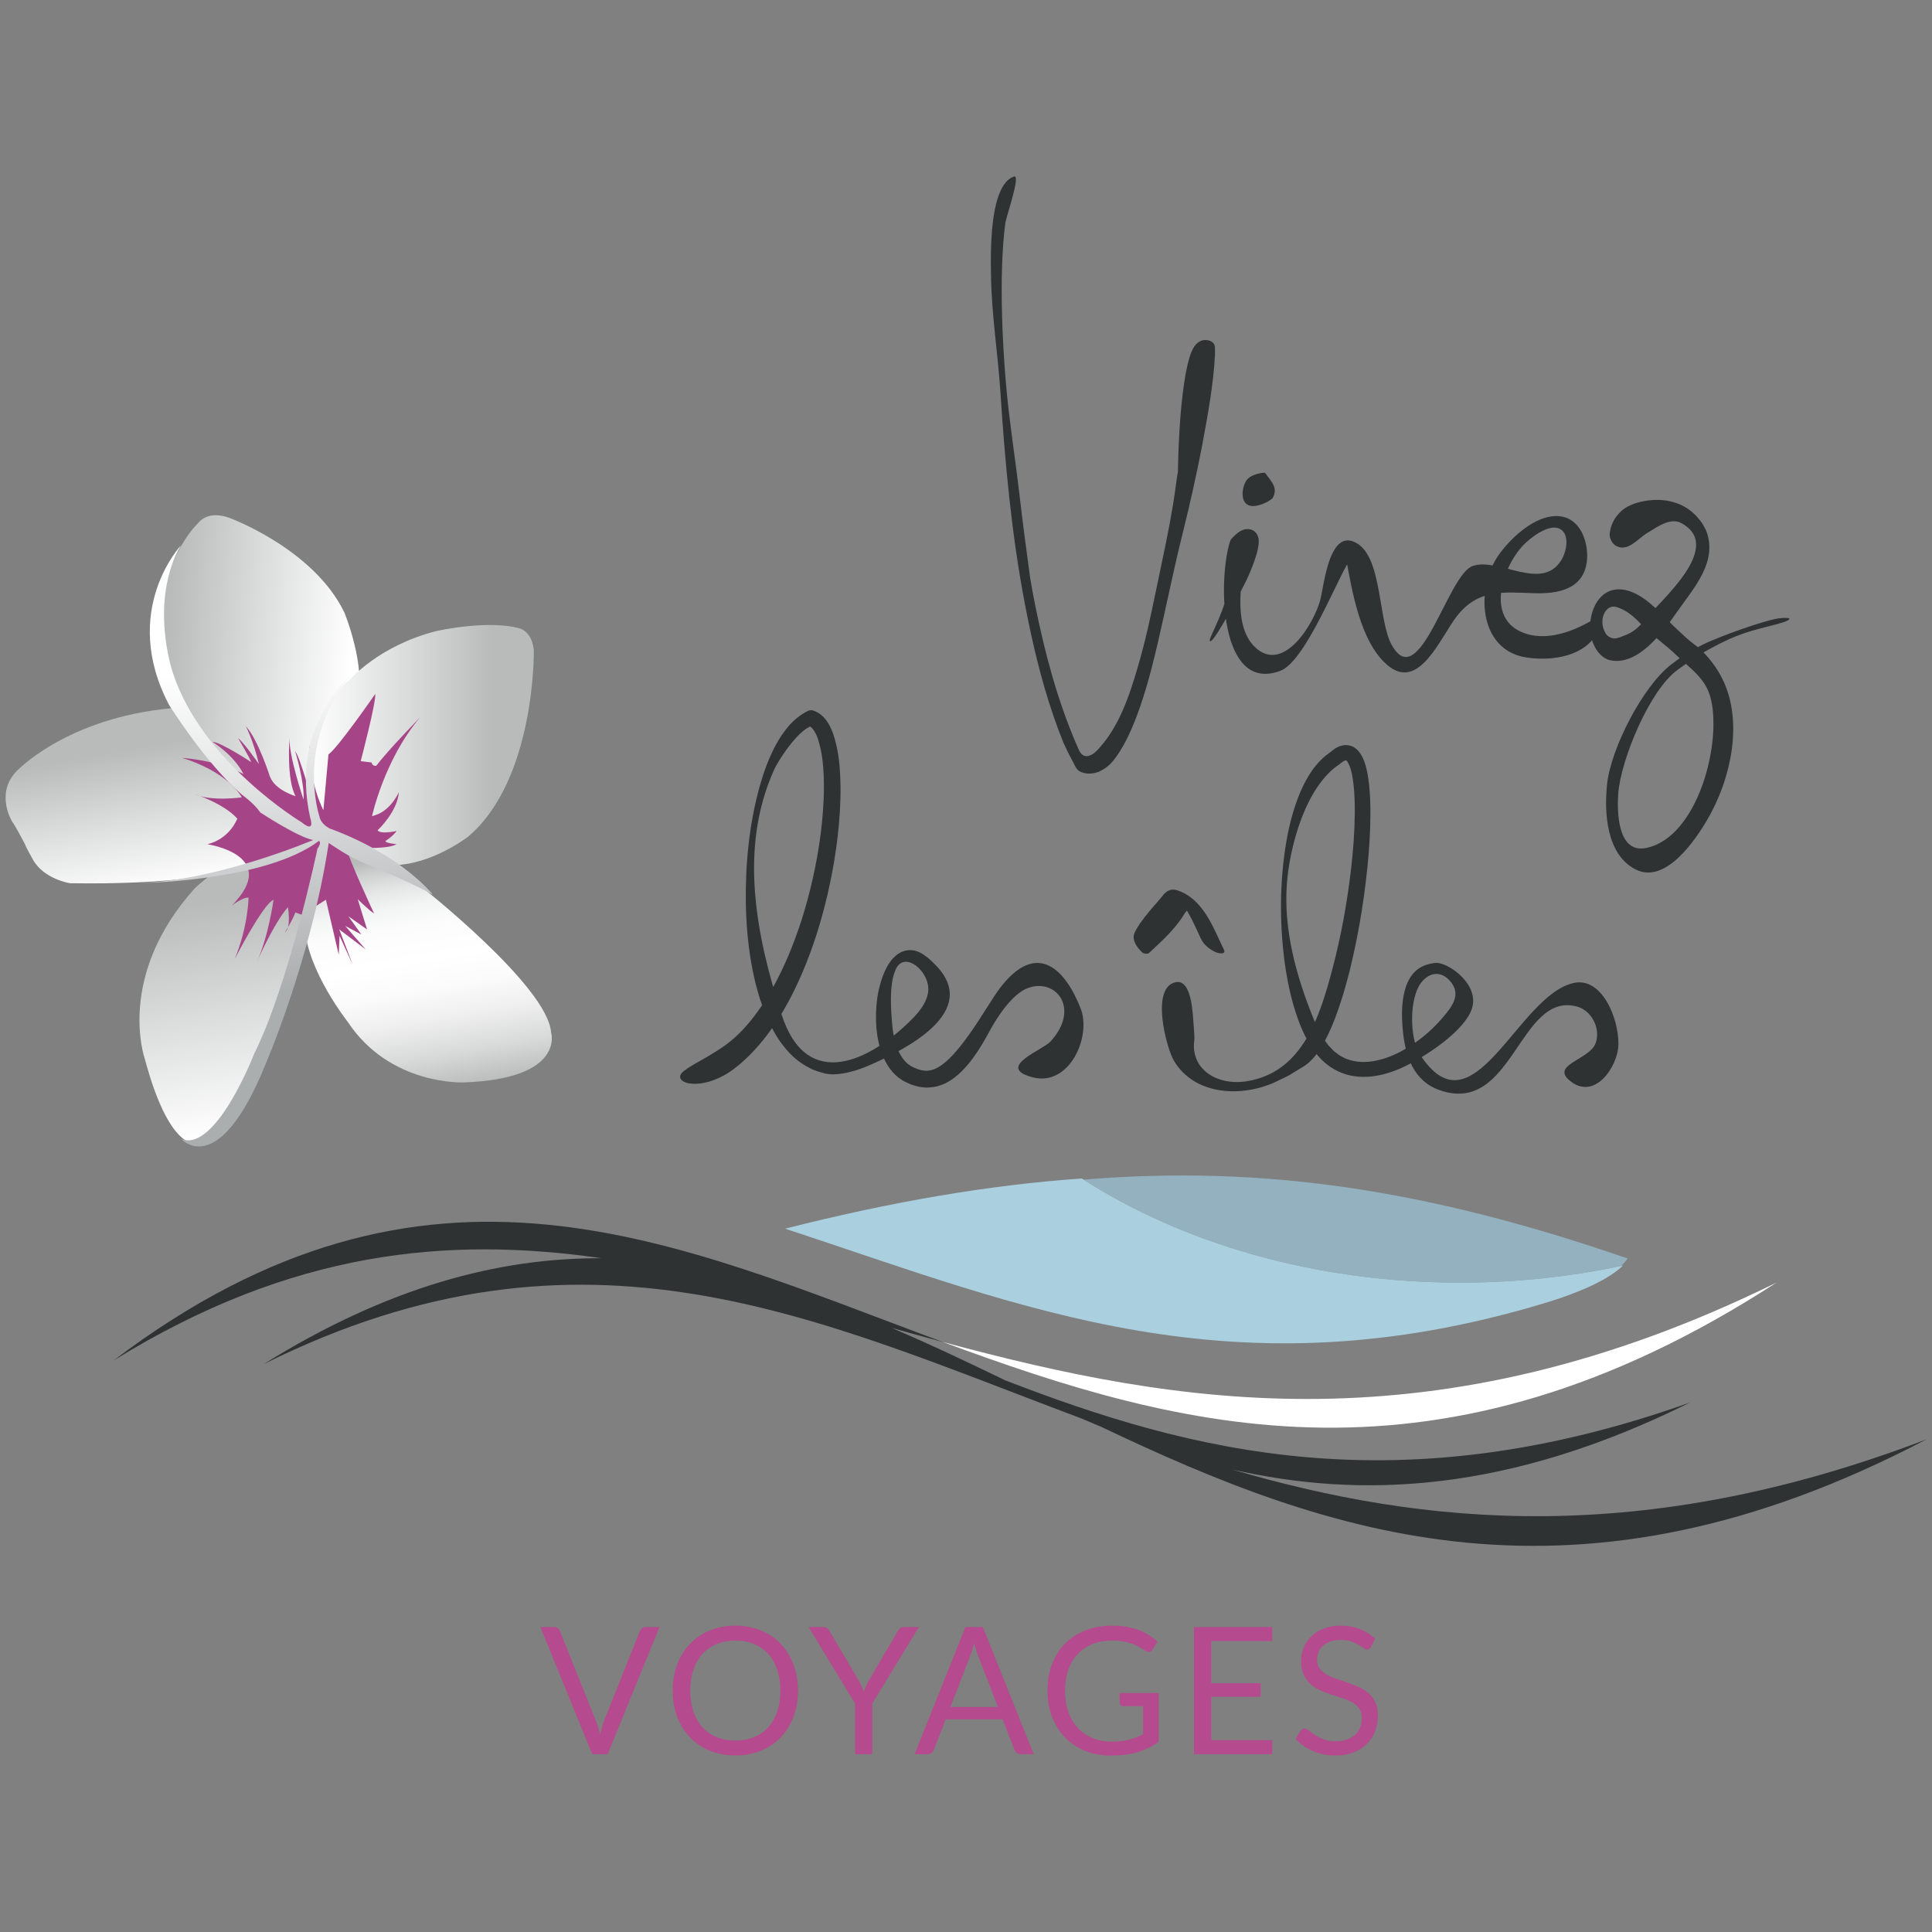 <?xml version="1.0" encoding="utf-8"?>
<!-- Generator: Adobe Illustrator 23.0.3, SVG Export Plug-In . SVG Version: 6.00 Build 0)  -->
<svg version="1.1" id="Calque_1" xmlns="http://www.w3.org/2000/svg" xmlns:xlink="http://www.w3.org/1999/xlink" x="0px" y="0px"
	 viewBox="0 0 218 218" style="enable-background:new 0 0 218 218;" xml:space="preserve">
<rect x="0" y="0" width="218" height="218" fill="#808080" stroke="none"/>
<style type="text/css">
	.st0{clip-path:url(#SVGID_2_);fill:url(#SVGID_3_);}
	.st1{clip-path:url(#SVGID_5_);fill:url(#SVGID_6_);}
	.st2{clip-path:url(#SVGID_8_);}
	.st3{clip-path:url(#SVGID_10_);fill:url(#SVGID_11_);}
	.st4{clip-path:url(#SVGID_13_);fill:url(#SVGID_14_);}
	.st5{fill:#A54587;}
	.st6{clip-path:url(#SVGID_19_);fill:url(#SVGID_20_);}
	.st7{fill:#FFFFFF;}
	.st8{fill:#2F3232;}
	.st9{fill:#93B1BF;}
	.st10{fill:#AACFDF;}
	.st11{fill:#B54A8E;}
</style>
<g>
	<g>
		<g>
			<defs>
				<path id="SVGID_1_" d="M36.641,94.345c0,0,2.544-0.653,10.63,5.491c0,0,14.531,11.404,14.911,16.656
					c0,0,1.655,5.241-9.866,5.646c0,0-8.332,0.384-13.101-6.867c0,0-4.5-5.704-4.811-10.542
					C34.403,104.729,36.852,94.946,36.641,94.345"/>
			</defs>
			<clipPath id="SVGID_2_">
				<use xlink:href="#SVGID_1_"  style="overflow:visible;"/>
			</clipPath>
			
				<linearGradient id="SVGID_3_" gradientUnits="userSpaceOnUse" x1="-516.732" y1="407.74" x2="-514.644" y2="407.74" gradientTransform="matrix(-2.49 -14.328 -14.328 2.49 4607.27 -8296.291)">
				<stop  offset="0" style="stop-color:#B9BBBB"/>
				<stop  offset="0.003" style="stop-color:#BABCBC"/>
				<stop  offset="0.132" style="stop-color:#D8D9D9"/>
				<stop  offset="0.259" style="stop-color:#EEEEEE"/>
				<stop  offset="0.382" style="stop-color:#FBFBFB"/>
				<stop  offset="0.494" style="stop-color:#FFFFFF"/>
				<stop  offset="0.618" style="stop-color:#FCFCFC"/>
				<stop  offset="0.701" style="stop-color:#F3F4F4"/>
				<stop  offset="0.772" style="stop-color:#E4E5E5"/>
				<stop  offset="0.836" style="stop-color:#CFD0D0"/>
				<stop  offset="0.885" style="stop-color:#B9BBBB"/>
				<stop  offset="1" style="stop-color:#B9BBBB"/>
			</linearGradient>
			<polygon class="st0" points="35.266,127.486 29.54,94.536 62.974,88.727 68.7,121.677 			"/>
		</g>
		<g>
			<defs>
				<path id="SVGID_4_" d="M36.363,93.967c0,0-6.435,33.339-14.331,35.029c0,0-2.958,0.724-5.698-9.536c0,0-3.319-9.313,5.69-19.277
					c0,0,2.755-2.5,4.164-2.958C27.597,96.768,36.363,93.967,36.363,93.967"/>
			</defs>
			<clipPath id="SVGID_5_">
				<use xlink:href="#SVGID_4_"  style="overflow:visible;"/>
			</clipPath>
			
				<linearGradient id="SVGID_6_" gradientUnits="userSpaceOnUse" x1="-517.747" y1="406.798" x2="-515.66" y2="406.798" gradientTransform="matrix(-2.629 -15.133 -15.133 2.629 4822.21 -8776.655)">
				<stop  offset="0" style="stop-color:#FFFFFF"/>
				<stop  offset="0.819" style="stop-color:#B9BBBB"/>
				<stop  offset="1" style="stop-color:#B9BBBB"/>
			</linearGradient>
			<polygon class="st1" points="13.7,133.659 6.986,95.015 35.679,90.029 42.393,128.673 			"/>
		</g>
		<g>
			<defs>
				<path id="SVGID_7_" d="M35.99,94.883c0,0-5.802,5.155-28.094,4.776c0,0-2.947-0.445-4.187-2.676c0,0-0.766-1.355-0.96-1.853
					c0,0-0.96-1.853-1.375-2.419c0,0-1.916-3.07,0.407-5.6c0,0,5.54-6.067,17.572-7.201l9.558,7.272L35.99,94.883"/>
			</defs>
			<clipPath id="SVGID_8_">
				<use xlink:href="#SVGID_7_"  style="overflow:visible;"/>
			</clipPath>
			<g class="st2">
				<defs>
					<rect id="SVGID_9_" x="0.63" y="19.909" width="216.739" height="189.203"/>
				</defs>
				<clipPath id="SVGID_10_">
					<use xlink:href="#SVGID_9_"  style="overflow:visible;"/>
				</clipPath>
				
					<linearGradient id="SVGID_11_" gradientUnits="userSpaceOnUse" x1="-505" y1="420.019" x2="-502.913" y2="420.019" gradientTransform="matrix(-1.6 -9.207 -9.207 1.6 3162.909 -5236.281)">
					<stop  offset="0" style="stop-color:#FFFFFF"/>
					<stop  offset="0.819" style="stop-color:#B9BBBB"/>
					<stop  offset="1" style="stop-color:#B9BBBB"/>
				</linearGradient>
				<polygon class="st3" points="6.982,245.668 -31.282,25.454 211.017,-16.647 249.281,203.567 				"/>
			</g>
		</g>
		<g>
			<defs>
				<path id="SVGID_12_" d="M36.069,94.126c0,0-17.835-6.579-18.09-25.781c0,0,1.079-6.036,4.433-9.382c0,0,1.023-1.455,3.525-0.507
					c0,0,9.428,3.465,12.905,10.624c0,0,2.54,6.047,1.484,10.378L36.069,94.126"/>
			</defs>
			<clipPath id="SVGID_13_">
				<use xlink:href="#SVGID_12_"  style="overflow:visible;"/>
			</clipPath>
			
				<linearGradient id="SVGID_14_" gradientUnits="userSpaceOnUse" x1="-487.582" y1="359.434" x2="-485.495" y2="359.434" gradientTransform="matrix(-12.121 -0.919 -0.919 12.121 -5540.222 -4728.042)">
				<stop  offset="0" style="stop-color:#FFFFFF"/>
				<stop  offset="0.819" style="stop-color:#B9BBBB"/>
				<stop  offset="1" style="stop-color:#B9BBBB"/>
			</linearGradient>
			<polygon class="st4" points="41.249,95.889 15.22,93.917 18.113,55.744 44.142,57.717 			"/>
		</g>
		<g>
			<defs>
				<path id="SVGID_15_" d="M36.407,94.812c0,0-4.957-12.006,3.029-18.073c0,0,3.262-3.863,9.778-5.527c0,0,5.934-1.35,9.524-0.273
					c0,0,1.346,0.405,1.499,2.505c0,0,0.186,14.537-7.418,20.962c0,0-4.212,3.283-8.691,3.212
					C44.127,97.618,38.283,94.591,36.407,94.812"/>
			</defs>
			<linearGradient id="SVGID_16_" gradientUnits="userSpaceOnUse" x1="34.886" y1="84.07" x2="60.237" y2="84.07">
				<stop  offset="0" style="stop-color:#FFFFFF"/>
				<stop  offset="0.819" style="stop-color:#B9BBBB"/>
				<stop  offset="1" style="stop-color:#B9BBBB"/>
			</linearGradient>
			<use xlink:href="#SVGID_15_"  style="overflow:visible;fill:url(#SVGID_16_);"/>
			<clipPath id="SVGID_17_">
				<use xlink:href="#SVGID_15_"  style="overflow:visible;"/>
			</clipPath>
		</g>
		<path class="st5" d="M47.415,80.93c0,0-3.684,3.78-4.959,5.479c0,0-0.449,0.077-0.526-0.372l-1.227-0.154
			c0,0,1.778-6.773,1.636-7.579c0,0-4.204,6.084-5.277,6.825l-0.57,6.287c0,0-1.622-2.949-1.561-7.393c0,0-0.386,4.684,0.284,6.414
			c0,0-1.321-4.942-1.91-5.671c0,0,1.071,3.509,0.95,5.468c0,0-1.693-4.97-1.588-7.019c0,0-0.369,4.776,0.689,6.621
			c0,0-2.265-0.637-2.889-2.183c0,0-1.373-4.277-2.73-5.704c0,0,0.82,1.519,1.48,4.268c0,0-1.72-2.471-2.352-2.916
			c0,0,1.165,1.92,1.484,2.697c0,0-3.442-2.265-4.369-2.288c0,0,2.373,1.434,3.496,3.64c0,0-2.569-1.492-6.967-1.837
			c0,0,4.84,1.284,6.775,4.456c0,0-3.421,0.501-5.327-0.367c0,0,3.223,1.01,4.819,2.763c0,0-0.806,2.265-3.375,2.895
			c0,0,8.338,1.229,2.77,6.907c0,0,1.221-0.952,1.879-0.881c0,0-0.067,3.335-1.567,6.921c0,0,3.245-6.291,4.381-6.671
			c0,0-0.57,4.16-1.91,7.071c0,0,1.914-4.396,3.532-6.247c0,0,0.405,2.331-0.34,2.83c0,0,0.872-1.353,1.181-2.237l1.186,0.44
			l0.265-0.599l1.995-1.271l1.449,6.212l0.09-2.139l1.488,3.252l-1.524-3.984l0.252,0.19l2.724,2.064l-2.307-2.647l1.833,0.975
			l-1.465-2.054l2.104,1.48l-1.056-3.417c0,0,1.342,1.336,1.851,1.618c0,0-2.929-6.232-3.148-7.487
			c-0.219-1.256-0.411,0.002-0.411,0.002s5.095,0.384,6.078-0.34c0,0-1.123-0.083-1.259-0.336c0,0,0.833-0.513,1.277-1.146
			c0,0-1.866,0.417-2.137-0.09c0,0,2.229-2.048,2.392-4.293c0,0-0.854,1.995-2.601,2.576c-1.745,0.58-0.432,0.167-0.432,0.167
			S43.349,85.7,47.415,80.93"/>
		<g>
			<defs>
				<path id="SVGID_18_" d="M20.463,128.525c0,0,4.114,4.709,9.415-8.228c0,0,5.239-12.074,7.215-25.18c0,0,2.302,1.622,4.012,2.281
					c0,0,4.801,1.929,7.739,3.546c0,0-3.544-4.49-11.607-7.447c0,0-1.037-0.457-1.198-1.388c0,0-2.83-8.332,3.697-16.061
					c0,0-7.111,5.596-4.73,16.243c0,0,0.635,1.803-0.977,0.488c0,0-11.156-6.675-14.517-16.831c0,0-2.776-8.025,0.9-14.406
					c0,0-6.906,7.368-1.34,17.99c0,0,4.129,6.621,8.251,10.158c0,0,1.334,0.937,2.047,1.983c0,0,4.204,2.778,5.963,3.112
					c0,0-10.493,4.481-19.361,4.853c0,0,14.001-0.2,20.016-4.755c0,0,0.347,0.154-0.165,0.879c0,0-3.204,15.232-7.144,23.147
					C28.68,118.909,24.347,130.084,20.463,128.525"/>
			</defs>
			<clipPath id="SVGID_19_">
				<use xlink:href="#SVGID_18_"  style="overflow:visible;"/>
			</clipPath>
			
				<linearGradient id="SVGID_20_" gradientUnits="userSpaceOnUse" x1="-547.303" y1="346.997" x2="-545.216" y2="346.997" gradientTransform="matrix(2.619 21.404 21.404 -2.619 -5965.123 12698.38)">
				<stop  offset="0" style="stop-color:#FFFFFF"/>
				<stop  offset="0.457" style="stop-color:#D2D3D4"/>
				<stop  offset="0.819" style="stop-color:#ABAEAF"/>
				<stop  offset="1" style="stop-color:#ABAEAF"/>
			</linearGradient>
			<polygon class="st6" points="48.323,57.282 57.488,132.176 14.028,137.494 4.862,62.6 			"/>
		</g>
		<path class="st7" d="M200.444,144.728c-38.509,18.92-67.577,13.828-94.043,6.7C133.407,161.421,162.342,169.436,200.444,144.728"
			/>
		<path class="st8" d="M217.369,162.415c-32.032,12.229-56.653,9.743-78.366,3.39c14.669,3.356,31.275,2.594,51.71-7.558
			c-32.928,11.734-56.35,5.606-77.291-2.496c-4.281-2.073-8.537-4.093-12.818-5.917c1.92,0.536,3.851,1.071,5.796,1.595
			c-30.223-11.187-58.028-24.852-93.567,2.073c20.127-12.44,37.774-14.022,55.054-11.528c-11.619-0.054-24.095,3.214-38.142,11.953
			c36.351-18.088,62.499-5.007,92.204,6.097c0.766,0.33,1.532,0.655,2.304,0.975C149.911,173.191,177.75,183.207,217.369,162.415"/>
		<path class="st9" d="M122.276,133.106c11.321,7.228,26.19,11.622,42.485,11.622c6.316,0,12.412-0.664,18.175-1.891
			c0.282-0.28,0.532-0.557,0.714-0.837C161.557,134.371,142.869,131.395,122.276,133.106"/>
		<path class="st9" d="M179.32,145.183c-0.025,0.013-0.052,0.025-0.077,0.035C179.268,145.208,179.297,145.195,179.32,145.183"/>
		<path class="st10" d="M164.762,144.728c-16.395,0-31.354-4.446-42.698-11.753c-10.488,0.731-21.421,2.615-33.472,5.66
			c27.002,8.904,50.556,18.975,85.632,8.424c4.552-1.378,7.424-2.818,8.906-4.262C177.31,144.051,171.146,144.728,164.762,144.728"
			/>
		<path class="st8" d="M193.206,72.254c-1.474,0.609-3.066,1.497-4.701,2.778c-3.175,2.486-6.733,9.422-7.165,13.431
			c-0.342,3.193-0.106,8.009,3.275,9.668c3.314,1.628,6.654-3.302,7.998-5.585c2.74-4.654,4.277-11.503,1.455-16.472
			c-0.678-1.196-1.758-2.553-2.885-3.358c-0.63-0.449-1.305-1.104-1.889-1.649c-0.693-0.647-1.246-1.231-1.922-1.904
			c-0.797-0.791-1.645-1.532-2.582-2.052c-1.413-0.787-3.147-0.996-4.341,0.459c-1.06,1.294-1.352,3.515-0.634,5.143
			c0.374,0.847,1.041,1.59,1.814,1.77c3.085,0.722,5.876-2.964,7.664-5.523c1.883-2.692,4.575-5.619,3.214-9.109
			c-0.148-0.29-0.3-0.574-0.461-0.843c-0.196-0.267-0.405-0.52-0.616-0.758c-0.198-0.217-0.307-0.288-0.463-0.438
			c-0.841-0.733-1.67-1.037-2.429-1.227c-0.762-0.188-1.457-0.202-2.083-0.163c-1.25,0.09-2.242,0.42-2.901,0.797
			c-0.578,0.334-1.033,0.829-1.353,1.319c-0.305,0.505-0.478,1.002-0.547,1.517c-0.088,0.513,0.069,0.741,0.184,1
			c0.134,0.238,0.3,0.417,0.495,0.528c1.327,0.747,2.423-0.766,3.532-1.442c1.121-0.685,2.607-1.77,3.807-1.135
			c5.018,2.651-2.427,8.841-4.16,11.031c-0.545,0.689-1.2,1.261-1.968,1.574c-0.376,0.152-0.779,0.328-1.169,0.411
			c-0.468,0.102-0.981-0.219-1.148-0.47c-0.981-1.469-0.106-3.436,1.165-3.06c1.004,0.296,1.866,0.975,2.644,1.795
			c1.352,1.419,2.651,2.237,4.145,3.667c1.488,1.423,3.169,2.507,3.782,4.602c1.44,4.924-1.294,15.942-7.236,17.128
			c-3.239,0.647-3.277-4.197-3.129-6.155c0.284-3.786,3.531-11.678,6.71-13.961c1.438-1.033,3.028-2.181,5.786-3.44
			c2.43-1.106,4.513-1.382,6.17-1.933c1.505-0.503,0.092-0.605-1.104-0.321C198.962,70.156,196.243,70.997,193.206,72.254"/>
		<path class="st8" d="M138.582,66.681c0.317-1.304,0.881-2.571,1.146-3.886c-0.002,0.008,0.486-2.768,1.048-1.972
			c0.084,0.119,0.238,0.591,0.253,0.743c-0.176,0.054-0.299,0.301-0.459,0.382c-0.01,0.01,0.167-0.261,0.175-0.253
			c-0.584,3.166-1.82,8.843,0.916,11.373c3.21,2.966,6.621-2.761,7.311-5.364c0.436-1.647,1.019-8.345,4.197-6.364
			c2.816,1.751,2.332,8.708,3.882,11.461c3.124,5.55,6.305-7.984,9.125-8.939c2.974-1.004,7.771,2.935,9.998-0.657
			c0.641-1.029,0.995-3.118-0.307-3.592c-1.248-0.455-3.243,1.117-4.009,1.931c-2.379,2.53-4.333,8.422,0.277,9.943
			c2.922,0.96,6.182-0.578,8.591-2.16c-0.146,4.266-4.763,5.435-8.491,4.861c-5.514-0.849-5.735-7.956-3.083-11.634
			c0.223-0.309,0.486-0.643,0.783-0.979c1.601-1.826,4.151-3.797,6.472-3.252c2.114,0.497,2.901,3.21,2.634,5.126
			c-0.436,3.102-3.342,3.577-5.998,3.484c-3.532-0.123-6.266-0.459-8.658,2.594c-1.839,2.35-4.258,8.603-7.858,5.5
			c-3.079-2.655-3.976-8.443-4.686-12.244c0.18,0.008,0.612,0.015,0.772,0.042c-0.008,0.01-0.14,0.24-0.146,0.228
			c0.008-0.042,0.027-0.081,0.05-0.117c-1.237,1.273-5.036,11.63-8.057,12.761c-6.884,2.58-7.057-10.325-5.654-14.64
			c0.04-0.117,0.104-0.223,0.196-0.317c0.198-0.205,0.395-0.405,0.676-0.622c0.157-0.109,0.292-0.223,0.62-0.342
			c0.071-0.027,0.209-0.056,0.315-0.071c0.108-0.019,0.323-0.01,0.47,0.027c0.39,0.088,0.685,0.401,0.768,0.58
			c0.196,0.39,0.171,0.599,0.182,0.779c0.002,0.188-0.017,0.338-0.037,0.488c-0.042,0.294-0.104,0.557-0.173,0.816
			c-0.282,1.023-0.668,1.954-1.085,2.88c-0.534,1.148-3.638,7.08-4.16,7.08C136.137,72.354,137.77,70.012,138.582,66.681"/>
		<path class="st8" d="M142.766,53.379c0.822,1.121,1.444,1.695,0.822,2.845c-0.553,0.516-2.029,1.142-2.776,0.756
			c-0.948-0.486-0.63-2.3-0.042-2.924c0.43-0.461,1.325-0.708,1.968-0.71C142.754,53.356,142.764,53.369,142.766,53.379"/>
		<path class="st8" d="M132.976,58.675c-0.123-3.335-0.092-6.667,0.106-10c0.1-1.668,0.238-3.333,0.468-5.005
			c0.117-0.837,0.25-1.674,0.453-2.526c0.1-0.426,0.213-0.854,0.388-1.309c0.096-0.232,0.184-0.459,0.376-0.741
			c0.046-0.067,0.088-0.134,0.169-0.221c0.083-0.081,0.131-0.15,0.284-0.25c0.067-0.046,0.136-0.088,0.207-0.125
			c0.09-0.042,0.207-0.079,0.315-0.104c0.213-0.058,0.474-0.023,0.701,0.035c0.38,0.1,0.633,0.415,0.647,0.764l0.002,0.05
			c0.01,0.271,0.01,0.532,0.004,0.787c-0.192,3.527-0.827,6.833-1.436,10.158c-0.638,3.31-1.361,6.568-2.16,9.77
			c-1.142,4.588-1.726,7.687-2.816,12.402c-0.95,4.116-2.603,10.611-5.208,13.634c-0.301,0.346-0.674,0.662-1.188,0.935
			c-0.486,0.276-1.244,0.476-1.966,0.296c-0.881-0.217-0.931-0.683-1.325-1.398c-0.365-0.664-0.701-1.346-1.01-2.041
			c-1.624-4.02-2.774-8.199-3.686-12.415c-0.23-1.054-0.441-2.11-0.645-3.166c-1.522-7.923-2.252-15.994-2.78-24.045
			c-0.284-4.312-0.979-8.593-1.05-12.918c-0.027-1.567-0.15-5.892,0.712-8.745c0.39-1.292,0.985-2.281,1.881-2.578
			c0.8-0.263-0.885,4.55-0.975,5.208c-0.802,5.901-0.313,15.276,0.371,21.166c0.369,3.158,0.841,6.299,1.21,9.457
			c0.365,3.122,0.768,6.239,1.198,9.355c0.171,1.064,0.367,2.121,0.582,3.177c1.069,5.276,2.459,10.622,4.69,15.79
			c0.273,0.582,0.551,1.674,1.695,1.077c0.182-0.096,0.422-0.286,0.641-0.518c2.425-2.551,3.586-6.082,4.561-9.388
			c1.148-3.874,1.866-7.848,2.713-11.797c0.647-3.016,1.215-5.997,1.511-8.221c0.432-3.237,0.388-2.1,1.029-5.37
			c0.616-3.258,1.25-6.623,1.432-9.877c0.006-0.223,0.006-0.442,0-0.649l0.925,0.255c0.04-0.052-0.038-0.056,0.142,0.188
			c0.058,0.044,0.213,0.221,0.324,0.33c-0.048,0.061-0.119,0.221-0.182,0.372c-0.123,0.319-0.228,0.695-0.315,1.075
			c-0.182,0.76-0.309,1.559-0.424,2.361c-0.223,1.605-0.361,3.237-0.461,4.872"/>
		<path class="st8" d="M80.827,118.617c0.724-0.453,1.793-1.16,2.934-2.373c1.148-1.204,2.388-2.87,3.544-4.98
			c1.156-2.106,2.244-4.644,3.164-7.524c0.91-2.887,1.674-6.118,2.129-9.603c0.217-1.741,0.372-3.546,0.369-5.385
			c-0.008-1.822-0.121-3.755-0.693-5.418c-0.242-0.739-0.693-1.353-1.037-1.444l0.655-0.038c-1.569,0.092-4.014,3.822-4.546,5.003
			c-3.98,8.825-2.066,18.616,0.843,27.618c2.886,8.933,10.175,5.089,14.673,0.566c1.012-0.989,2.137-2.459,1.839-3.949
			c-0.39-1.966-2.83-3.738-3.684-1.586c-0.712,1.68-0.486,4.538-0.322,6.362c0.094,0.918,0.294,1.805,0.622,2.588
			c0.342,0.768,0.808,1.44,1.409,1.795l0.111,0.069c0,0,0.027,0.017,0.052,0.035c-0.027-0.015,0.059,0.029-0.056-0.029l0.081,0.038
			c0.438,0.207,0.889,0.413,1.38,0.438l0.257,0.025c0,0,0.246-0.025,0.248-0.025c2.866-0.286,6.431-7.213,8.032-9.311
			c4.252-5.562,7.458-1.937,9.109,2.313c1.235,3.187-1.284,8.833-5.404,7.76c-4.291-1.117,1.106-3.064,2.002-4.045
			c3.402-3.715,0.616-7.207-2.559-6.028c-1.772,0.657-3.485,3.314-4.293,4.811c-1.34,2.48-3.54,6.186-6.708,6.393l-0.443,0.029
			c-0.144-0.006-0.29-0.025-0.434-0.04c-0.146-0.019-0.29-0.029-0.434-0.056l-0.441-0.123l-0.436-0.136l-0.645-0.296l-0.079-0.04
			c0,0-0.069-0.033-0.104-0.056l-0.048-0.027l-0.188-0.121c-1.029-0.643-1.672-1.659-2.102-2.657
			c-0.413-1.014-0.63-2.071-0.731-3.133c-0.158-2.121,0.023-4.285,0.923-6.406c0.24-0.528,0.53-1.058,0.994-1.547
			c0.117-0.121,0.257-0.236,0.388-0.351c0.152-0.104,0.309-0.209,0.48-0.296c0.359-0.159,0.787-0.269,1.196-0.219
			c0.374-0.004,0.935,0.248,1.077,0.342l0.086,0.048l0.042,0.023c0,0,0.088,0.05,0.109,0.067l0.182,0.134l0.359,0.267
			c0.236,0.188,0.453,0.415,0.676,0.632c5.638,5.468-3.753,9.885-6.994,11.333c-1.054,0.472-2.15,0.872-3.358,1.067
			c-0.309,0.052-0.601,0.079-0.954,0.088c-0.169-0.004-0.38,0.002-0.515-0.017l-0.311-0.04l-0.104-0.015l-0.057-0.015
			c-0.603-0.169-1.215-0.319-1.762-0.63c-1.119-0.553-2.079-1.378-2.813-2.319c-0.779-0.925-1.348-1.966-1.849-3.018
			c-0.962-2.125-1.542-4.36-1.933-6.598c-0.382-2.242-0.564-4.496-0.601-6.733c-0.054-4.473,0.399-8.902,1.561-13.093
			c0.451-1.59,1.008-3.166,1.814-4.667c0.812-1.471,1.874-2.983,3.634-3.859c0.188-0.094,0.397-0.104,0.582-0.046l0.039,0.015
			c0.67,0.217,1.148,0.68,1.472,1.129c0.334,0.457,0.547,0.927,0.72,1.392c0.726,2.083,0.822,4.093,0.864,6.036
			c0.021,1.943-0.117,3.822-0.319,5.631c-0.424,3.621-1.161,6.965-2.05,9.983c-0.899,3.012-1.976,5.698-3.147,7.981
			c-1.169,2.29-2.457,4.166-3.698,5.596c-1.234,1.434-2.404,2.421-3.298,3.022c-1.63,1.077-3.135,1.382-4.124,1.332
			c-0.255-0.015-0.478-0.04-0.66-0.081c-0.169-0.054-0.311-0.115-0.428-0.184c-0.232-0.136-0.355-0.296-0.374-0.474
			c-0.019-0.175,0.071-0.367,0.267-0.561c0.098-0.098,0.225-0.194,0.376-0.294c0.131-0.106,0.284-0.213,0.451-0.315
			C78.533,119.944,79.545,119.431,80.827,118.617"/>
		<path class="st8" d="M134.645,115.123c0.06,0.979,0.167,1.843,0.115,2.225c-0.461,3.34,2.617,5.17,5.876,4.663
			c6.351-0.987,8.297-7.301,9.749-12.832c0.921-3.502,1.63-7.318,2.087-11.317c0.223-2,0.38-4.051,0.397-6.12
			c0.006-1.033-0.021-2.075-0.127-3.093c-0.056-0.507-0.127-1.01-0.236-1.486c-0.109-0.468-0.271-0.929-0.457-1.198
			c-0.069-0.104-0.131-0.148-0.156-0.169c-0.023-0.01-0.008,0-0.042-0.008c-0.086,0.004-0.363,0.15-0.605,0.367
			c-0.031,0.029-0.067,0.054-0.117,0.088c-3.824,2.523-5.604,9.286-5.919,13.435c-0.396,5.208,1.04,10.446,3.016,15.303
			c0.411,1.006,0.902,1.974,1.526,2.786l0.115,0.154c0,0,0.027,0.038,0.031,0.046c0.04,0.042-0.048-0.054-0.01-0.017l0.073,0.077
			l0.296,0.309l0.292,0.303l0.271,0.198c0.171,0.14,0.353,0.275,0.578,0.38c0.207,0.121,0.416,0.238,0.649,0.303
			c1.812,0.678,3.97,0.163,5.821-0.768c1.862-0.964,3.546-2.319,4.88-3.882c0.95-1.112,2.072-2.455,1.106-3.868
			c-1.016-1.486-2.507-1.442-3.532-0.073c-1.29,1.728-1.311,6.184-0.096,8.059c6.028,9.307,10.989-6.7,17.353-8.075
			c3.15-0.68,5.072,3.918,5.036,6.938c-0.031,2.457-2.709,6.504-5.565,4.022c-2.002-1.741,2.307-2.323,2.987-4.147
			c0.616-1.651-0.432-3.734-2.162-4.17c-6.485-1.628-7.167,12.34-15.431,9.455c-2.933-1.025-3.868-3.805-4.156-6.746
			c-0.255-2.605-0.196-6.765,2.987-7.493l0.384-0.079l0.048-0.008c0,0,0.113-0.019,0.138-0.021l0.109-0.004
			c0,0,0.211-0.01,0.219-0.01c1.438,0.09,4.832,2.503,3.888,5.226c-0.829,2.394-4.869,5.124-7.432,6.391
			c-1.058,0.524-2.2,0.939-3.419,1.135c-1.213,0.194-2.53,0.146-3.749-0.315c-2.588-0.983-3.893-3.321-4.777-5.491
			c-0.872-2.219-1.373-4.527-1.705-6.84c-0.626-4.634-0.597-9.332,0.184-13.899c0.324-1.828,0.797-3.644,1.524-5.4
			c0.743-1.73,1.762-3.496,3.538-4.663l-0.113,0.079c0.376-0.313,0.795-0.668,1.513-0.789c0.367-0.046,0.793,0.023,1.121,0.217
			c0.317,0.19,0.553,0.436,0.71,0.67c0.424,0.626,0.591,1.217,0.735,1.793c0.136,0.574,0.219,1.14,0.284,1.697
			c0.123,1.115,0.156,2.208,0.158,3.287c-0.002,2.158-0.148,4.258-0.361,6.308c-0.428,4.097-1.11,7.986-2.012,11.609
			c-0.461,1.81-0.977,3.555-1.611,5.214c-0.317,0.831-0.668,1.638-1.075,2.421c-0.411,0.781-0.87,1.54-1.52,2.237
			c-0.359,0.38-0.772,0.701-1.104,0.881c-0.344,0.213-0.689,0.422-1.027,0.63c-0.655,0.445-1.405,0.726-2.085,1.073
			c-3.784,1.718-9.065,1.478-11.388-2.45c-0.814-1.378-2.686-8.265,0.221-8.843C134.148,110.531,134.518,113.08,134.645,115.123"/>
		<path class="st8" d="M129.69,107.498c1.323-1.24,2.644-2.423,3.667-3.93c0.24-0.353,0.451-0.806,0.839-1.025
			c-0.668-0.509-0.814-0.532-0.438-0.069c0.14,0.217,0.269,0.436,0.394,0.66c0.52,0.904,0.916,1.878,1.369,2.818
			c0.317,0.662,0.97,1.175,1.628,1.478c0.265,0.121,1.261,0.369,0.939-0.298c-1.206-2.511-2.357-5.752-5.283-6.681
			c-0.641-0.205-1.11,0.052-1.48,0.449c-0.616,0.837-2.826,3.045-3.388,4.565c-0.1,0.564,0.121,1.236,1.004,2.06
			C129.246,107.647,129.519,107.661,129.69,107.498"/>
	</g>
	<g>
		<path class="st11" d="M60.976,183.592h1.551c0.173,0,0.313,0.043,0.42,0.13c0.107,0.087,0.187,0.197,0.24,0.33l4.053,10.116
			c0.093,0.227,0.178,0.474,0.255,0.741c0.076,0.267,0.152,0.544,0.225,0.831c0.06-0.287,0.125-0.564,0.195-0.831
			c0.07-0.267,0.152-0.514,0.245-0.741l4.033-10.116c0.047-0.114,0.127-0.218,0.24-0.315c0.113-0.097,0.253-0.145,0.42-0.145h1.561
			l-5.844,14.339H66.82L60.976,183.592z"/>
		<path class="st11" d="M90.044,190.767c0,1.074-0.17,2.06-0.51,2.957c-0.34,0.897-0.821,1.669-1.441,2.316
			c-0.62,0.647-1.366,1.149-2.236,1.506c-0.871,0.357-1.833,0.535-2.887,0.535c-1.054,0-2.015-0.178-2.882-0.535
			c-0.867-0.357-1.611-0.859-2.231-1.506c-0.62-0.647-1.101-1.419-1.441-2.316c-0.34-0.897-0.51-1.883-0.51-2.957
			c0-1.074,0.17-2.06,0.51-2.957s0.821-1.671,1.441-2.322s1.364-1.156,2.231-1.516c0.867-0.36,1.828-0.54,2.882-0.54
			c1.054,0,2.016,0.18,2.887,0.54c0.871,0.36,1.616,0.865,2.236,1.516s1.101,1.424,1.441,2.322
			C89.874,188.707,90.044,189.693,90.044,190.767z M88.053,190.767c0-0.881-0.12-1.671-0.36-2.372c-0.24-0.7-0.58-1.292-1.021-1.776
			c-0.44-0.484-0.974-0.856-1.601-1.116c-0.627-0.26-1.328-0.39-2.101-0.39c-0.767,0-1.464,0.13-2.091,0.39
			c-0.627,0.26-1.162,0.632-1.606,1.116c-0.444,0.484-0.786,1.076-1.026,1.776c-0.24,0.701-0.36,1.491-0.36,2.372
			c0,0.88,0.12,1.669,0.36,2.366c0.24,0.697,0.582,1.288,1.026,1.771c0.443,0.484,0.979,0.854,1.606,1.111
			c0.627,0.257,1.324,0.385,2.091,0.385c0.774,0,1.474-0.128,2.101-0.385c0.627-0.257,1.161-0.627,1.601-1.111
			c0.44-0.484,0.78-1.074,1.021-1.771C87.933,192.436,88.053,191.647,88.053,190.767z"/>
		<path class="st11" d="M98.419,192.227v5.703h-1.931v-5.703l-5.253-8.635h1.701c0.173,0,0.31,0.043,0.41,0.13
			c0.1,0.087,0.187,0.193,0.26,0.32l3.282,5.574c0.133,0.233,0.245,0.454,0.335,0.66c0.09,0.207,0.172,0.41,0.245,0.61
			c0.073-0.207,0.153-0.413,0.24-0.62c0.087-0.207,0.197-0.424,0.33-0.65l3.272-5.574c0.06-0.107,0.142-0.208,0.245-0.305
			c0.103-0.097,0.238-0.145,0.405-0.145h1.721L98.419,192.227z"/>
		<path class="st11" d="M116.641,197.931h-1.501c-0.174,0-0.314-0.043-0.42-0.13c-0.107-0.087-0.187-0.197-0.24-0.33l-1.341-3.462
			h-6.434l-1.341,3.462c-0.047,0.12-0.127,0.227-0.24,0.32c-0.113,0.094-0.254,0.14-0.42,0.14h-1.501l5.734-14.339h1.971
			L116.641,197.931z M107.245,192.608h5.353l-2.251-5.834c-0.147-0.36-0.29-0.81-0.43-1.351c-0.073,0.274-0.145,0.525-0.215,0.756
			c-0.07,0.23-0.139,0.432-0.205,0.605L107.245,192.608z"/>
		<path class="st11" d="M125.426,196.52c0.387,0,0.742-0.018,1.066-0.055c0.324-0.037,0.629-0.092,0.916-0.165
			c0.287-0.073,0.557-0.162,0.81-0.265c0.253-0.103,0.507-0.222,0.76-0.355v-3.162h-2.221c-0.127,0-0.229-0.037-0.305-0.11
			c-0.077-0.073-0.115-0.163-0.115-0.27v-1.101h4.403v5.503c-0.36,0.26-0.735,0.487-1.126,0.68s-0.807,0.355-1.251,0.485
			c-0.444,0.13-0.919,0.227-1.426,0.29c-0.507,0.063-1.057,0.095-1.651,0.095c-1.041,0-1.995-0.178-2.862-0.535
			c-0.867-0.357-1.614-0.857-2.241-1.501c-0.627-0.644-1.116-1.416-1.466-2.316c-0.35-0.901-0.525-1.891-0.525-2.972
			c0-1.094,0.172-2.091,0.515-2.992c0.343-0.901,0.834-1.673,1.471-2.316c0.637-0.644,1.407-1.142,2.311-1.496
			c0.904-0.354,1.916-0.53,3.037-0.53c0.567,0,1.094,0.042,1.581,0.125c0.487,0.084,0.939,0.204,1.356,0.36
			c0.417,0.157,0.802,0.347,1.156,0.57c0.354,0.224,0.684,0.475,0.991,0.756l-0.55,0.88c-0.113,0.18-0.26,0.27-0.44,0.27
			c-0.107,0-0.224-0.037-0.35-0.11c-0.167-0.093-0.354-0.207-0.56-0.34c-0.207-0.133-0.459-0.261-0.755-0.385
			c-0.297-0.124-0.647-0.229-1.051-0.315c-0.404-0.087-0.882-0.13-1.436-0.13c-0.807,0-1.538,0.132-2.191,0.395
			c-0.654,0.263-1.211,0.641-1.671,1.131c-0.46,0.49-0.814,1.084-1.061,1.781c-0.247,0.697-0.37,1.479-0.37,2.346
			c0,0.907,0.128,1.716,0.385,2.426s0.619,1.312,1.086,1.806c0.467,0.494,1.021,0.871,1.661,1.131
			C123.945,196.39,124.652,196.52,125.426,196.52z"/>
		<path class="st11" d="M143.557,183.592v1.581h-6.884v4.763h5.573v1.521h-5.573v4.893h6.884v1.581h-8.835v-14.339H143.557z"/>
		<path class="st11" d="M154.694,185.833c-0.06,0.1-0.124,0.175-0.19,0.225c-0.067,0.05-0.154,0.075-0.26,0.075
			c-0.113,0-0.245-0.057-0.395-0.17c-0.15-0.113-0.34-0.239-0.57-0.375c-0.23-0.137-0.507-0.262-0.83-0.375
			c-0.324-0.113-0.715-0.17-1.176-0.17c-0.434,0-0.817,0.059-1.151,0.175s-0.612,0.275-0.835,0.475
			c-0.224,0.2-0.392,0.435-0.505,0.706c-0.113,0.27-0.17,0.562-0.17,0.875c0,0.4,0.098,0.732,0.295,0.996
			c0.197,0.263,0.457,0.489,0.78,0.675c0.324,0.187,0.691,0.349,1.101,0.485c0.41,0.137,0.831,0.279,1.261,0.425
			c0.43,0.147,0.851,0.312,1.261,0.495c0.41,0.184,0.777,0.415,1.101,0.695c0.324,0.28,0.584,0.624,0.78,1.031
			c0.197,0.407,0.295,0.907,0.295,1.501c0,0.627-0.107,1.216-0.32,1.766c-0.214,0.55-0.525,1.029-0.936,1.436
			c-0.41,0.407-0.914,0.727-1.511,0.961s-1.276,0.35-2.036,0.35c-0.927,0-1.773-0.168-2.537-0.505
			c-0.764-0.337-1.416-0.792-1.956-1.366l0.56-0.921c0.053-0.073,0.118-0.135,0.195-0.185c0.077-0.05,0.162-0.075,0.255-0.075
			c0.14,0,0.3,0.075,0.48,0.225c0.18,0.15,0.405,0.315,0.676,0.495c0.27,0.18,0.597,0.345,0.981,0.495
			c0.383,0.15,0.852,0.225,1.406,0.225c0.46,0,0.871-0.063,1.231-0.19c0.36-0.127,0.665-0.305,0.916-0.535
			c0.25-0.23,0.442-0.505,0.575-0.826c0.133-0.32,0.2-0.677,0.2-1.071c0-0.433-0.098-0.789-0.295-1.066
			c-0.197-0.277-0.455-0.508-0.775-0.695c-0.32-0.187-0.685-0.345-1.096-0.475c-0.41-0.13-0.831-0.263-1.261-0.4
			c-0.43-0.137-0.851-0.295-1.261-0.475c-0.41-0.18-0.775-0.414-1.096-0.701c-0.32-0.287-0.579-0.645-0.775-1.076
			c-0.197-0.43-0.295-0.962-0.295-1.596c0-0.507,0.098-0.997,0.295-1.471c0.197-0.474,0.482-0.894,0.856-1.261
			c0.374-0.367,0.836-0.661,1.386-0.881c0.55-0.22,1.182-0.33,1.896-0.33c0.801,0,1.531,0.127,2.191,0.38
			c0.66,0.254,1.237,0.62,1.731,1.101L154.694,185.833z"/>
	</g>
</g>
</svg>
